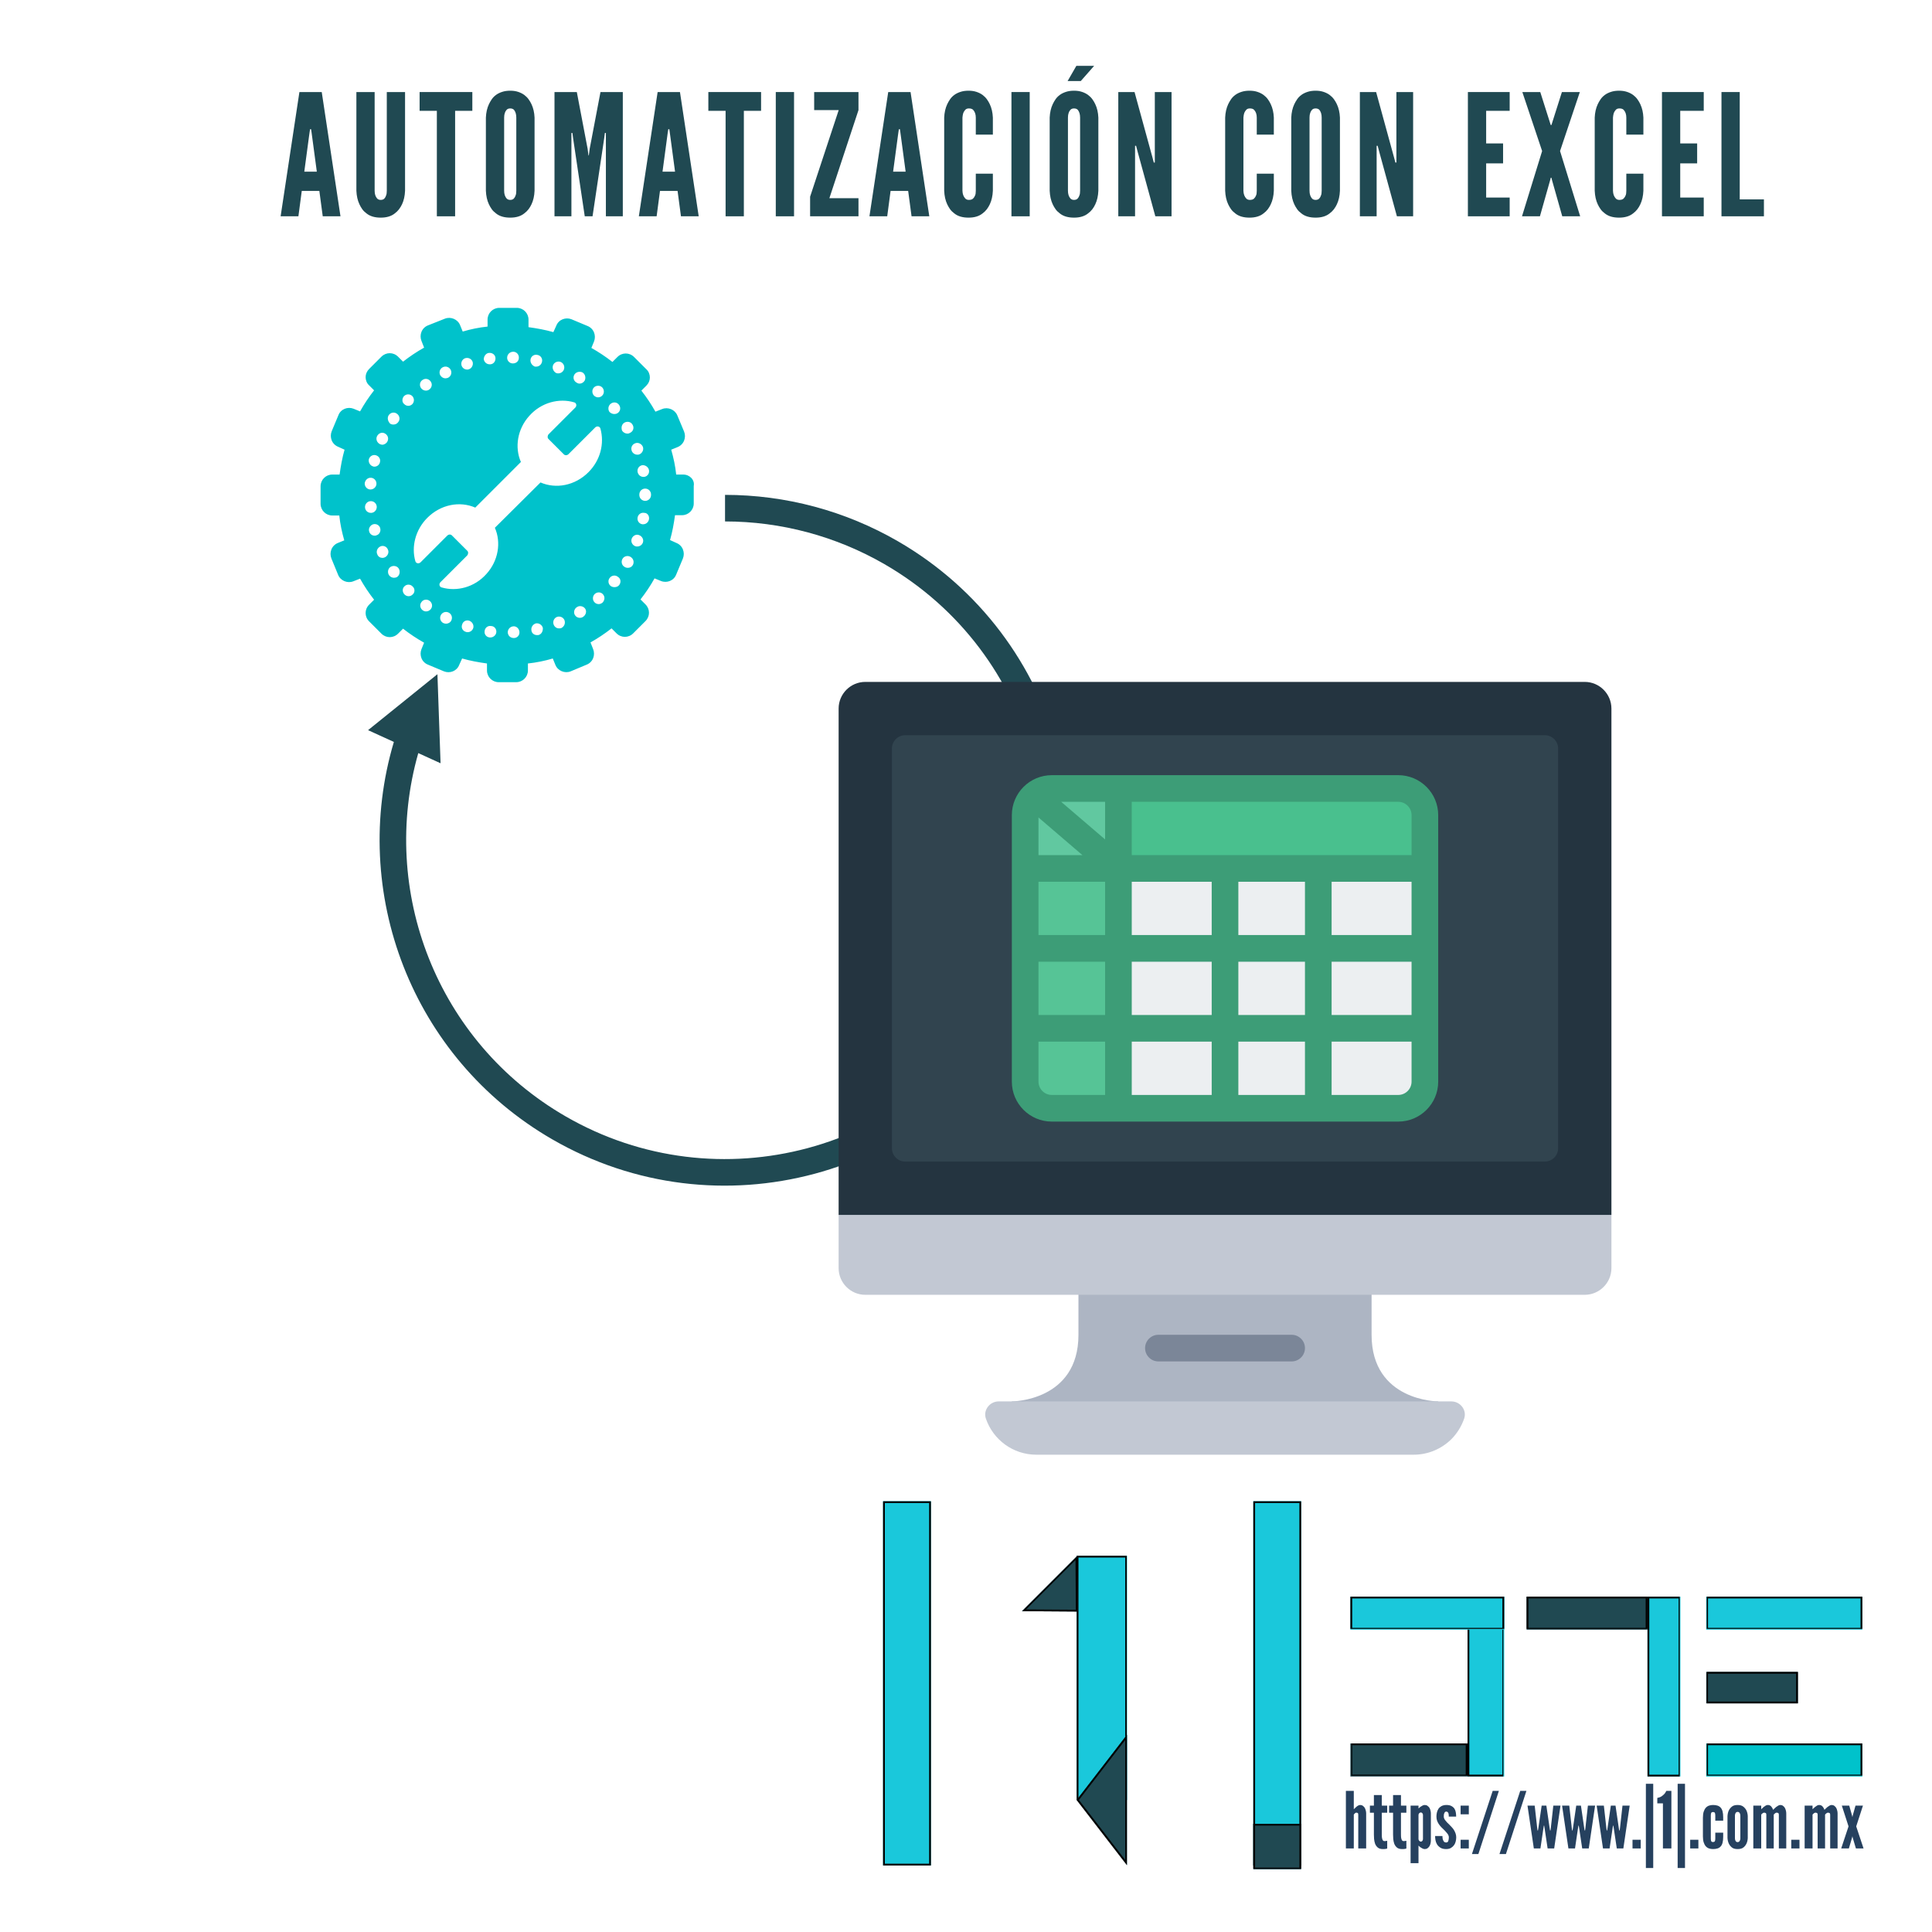 <svg version="1.0" preserveAspectRatio="xMidYMid meet" height="1080" viewBox="0 0 810 810" zoomAndPan="magnify" width="1080" xmlns:xlink="http://www.w3.org/1999/xlink" xmlns="http://www.w3.org/2000/svg"><defs><g></g><clipPath id="1f0840f2be"><path clip-rule="nonzero" d="M 370.23 629.391 L 390.301 629.391 L 390.301 782.148 L 370.23 782.148 Z M 370.23 629.391"></path></clipPath><clipPath id="56a8812a6c"><path clip-rule="nonzero" d="M 370.23 629.418 L 390.293 629.418 L 390.293 782.113 L 370.23 782.113 Z M 370.23 629.418"></path></clipPath><clipPath id="e0ae32c4f4"><path clip-rule="nonzero" d="M 525.457 629.391 L 545.527 629.391 L 545.527 782.148 L 525.457 782.148 Z M 525.457 629.391"></path></clipPath><clipPath id="46f1a1a7c7"><path clip-rule="nonzero" d="M 525.457 629.418 L 545.52 629.418 L 545.52 782.113 L 525.457 782.113 Z M 525.457 629.418"></path></clipPath><clipPath id="46e6567a8f"><path clip-rule="nonzero" d="M 690.727 669.402 L 704.52 669.402 L 704.52 744.801 L 690.727 744.801 Z M 690.727 669.402"></path></clipPath><clipPath id="8d01289741"><path clip-rule="nonzero" d="M 690.727 669.406 L 704.227 669.406 L 704.227 744.797 L 690.727 744.797 Z M 690.727 669.406"></path></clipPath><clipPath id="34b54905d5"><path clip-rule="nonzero" d="M 451.402 652.23 L 472.531 652.23 L 472.531 754.656 L 451.402 754.656 Z M 451.402 652.23"></path></clipPath><clipPath id="e286b02b10"><path clip-rule="nonzero" d="M 451.402 652.258 L 472.402 652.258 L 472.402 754.629 L 451.402 754.629 Z M 451.402 652.258"></path></clipPath><clipPath id="74ab457fe0"><path clip-rule="nonzero" d="M 615.277 669.402 L 630.652 669.402 L 630.652 744.801 L 615.277 744.801 Z M 615.277 669.402"></path></clipPath><clipPath id="82a128c07d"><path clip-rule="nonzero" d="M 615.277 669.426 L 630.277 669.426 L 630.277 744.777 L 615.277 744.777 Z M 615.277 669.426"></path></clipPath><clipPath id="4921161de6"><path clip-rule="nonzero" d="M 566.148 730.953 L 615.27 730.953 L 615.27 744.801 L 566.148 744.801 Z M 566.148 730.953"></path></clipPath><clipPath id="6788c5ad8e"><path clip-rule="nonzero" d="M 566.52 730.953 L 615.262 730.953 L 615.262 744.453 L 566.52 744.453 Z M 566.52 730.953"></path></clipPath><clipPath id="e40db61751"><path clip-rule="nonzero" d="M 566.148 669.402 L 630.645 669.402 L 630.645 683.258 L 566.148 683.258 Z M 566.148 669.402"></path></clipPath><clipPath id="a7c59b74ca"><path clip-rule="nonzero" d="M 566.164 669.402 L 630.641 669.402 L 630.641 682.902 L 566.164 682.902 Z M 566.164 669.402"></path></clipPath><clipPath id="8b14b023dd"><path clip-rule="nonzero" d="M 640.02 669.402 L 690.723 669.402 L 690.723 683.258 L 640.02 683.258 Z M 640.02 669.402"></path></clipPath><clipPath id="1b28a0ab1d"><path clip-rule="nonzero" d="M 640.031 669.402 L 690.715 669.402 L 690.715 682.902 L 640.031 682.902 Z M 640.031 669.402"></path></clipPath><clipPath id="730694475a"><path clip-rule="nonzero" d="M 715.324 669.402 L 780.793 669.402 L 780.793 683.258 L 715.324 683.258 Z M 715.324 669.402"></path></clipPath><clipPath id="96492fc605"><path clip-rule="nonzero" d="M 715.543 669.402 L 780.789 669.402 L 780.789 682.902 L 715.543 682.902 Z M 715.543 669.402"></path></clipPath><clipPath id="ef9fd9daff"><path clip-rule="nonzero" d="M 715.324 730.953 L 780.793 730.953 L 780.793 744.801 L 715.324 744.801 Z M 715.324 730.953"></path></clipPath><clipPath id="f22b80f9f9"><path clip-rule="nonzero" d="M 715.543 730.953 L 780.781 730.953 L 780.781 744.453 L 715.543 744.453 Z M 715.543 730.953"></path></clipPath><clipPath id="0266c4dc3d"><path clip-rule="nonzero" d="M 715.328 700.953 L 753.781 700.953 L 753.781 714.141 L 715.328 714.141 Z M 715.328 700.953"></path></clipPath><clipPath id="f13abcfbcb"><path clip-rule="nonzero" d="M 715.531 700.953 L 753.773 700.953 L 753.773 714.137 L 715.531 714.137 Z M 715.531 700.953"></path></clipPath><clipPath id="c912b9db42"><path clip-rule="nonzero" d="M 451.406 727.234 L 472.535 727.234 L 472.535 782.035 L 451.406 782.035 Z M 451.406 727.234"></path></clipPath><clipPath id="63ac1e3c7f"><path clip-rule="nonzero" d="M 451.406 754.648 L 472.535 727.262 L 472.535 782.035 Z M 451.406 754.648"></path></clipPath><clipPath id="a209577d9e"><path clip-rule="nonzero" d="M 451.406 727.285 L 472.406 727.285 L 472.406 782.023 L 451.406 782.023 Z M 451.406 727.285"></path></clipPath><clipPath id="c70e5e7264"><path clip-rule="nonzero" d="M 451.406 754.648 L 472.523 727.277 L 472.523 782.023 Z M 451.406 754.648"></path></clipPath><clipPath id="17d96f8cb1"><path clip-rule="nonzero" d="M 428 652 L 452 652 L 452 676 L 428 676 Z M 428 652"></path></clipPath><clipPath id="24f651a799"><path clip-rule="nonzero" d="M 463.438 664.016 L 440.133 687.316 L 428.344 675.527 L 451.645 652.227 Z M 463.438 664.016"></path></clipPath><clipPath id="dad4afc775"><path clip-rule="nonzero" d="M 451.801 675.648 L 428.379 675.492 L 451.645 652.227 Z M 451.801 675.648"></path></clipPath><clipPath id="cf1be3b6fb"><path clip-rule="nonzero" d="M 428 652 L 452 652 L 452 676 L 428 676 Z M 428 652"></path></clipPath><clipPath id="9fd73894dd"><path clip-rule="nonzero" d="M 463.438 664.016 L 440.102 687.352 L 428.434 675.684 L 451.77 652.348 Z M 463.438 664.016"></path></clipPath><clipPath id="ca603a97a7"><path clip-rule="nonzero" d="M 463.434 664.02 L 439.977 687.477 L 428.133 675.633 L 451.59 652.176 Z M 463.434 664.02"></path></clipPath><clipPath id="b53d9c8dd6"><path clip-rule="nonzero" d="M 451.805 675.645 L 428.395 675.488 L 451.648 652.234 Z M 451.805 675.645"></path></clipPath><clipPath id="2311049721"><path clip-rule="nonzero" d="M 525.449 764.641 L 545.52 764.641 L 545.52 783.75 L 525.449 783.75 Z M 525.449 764.641"></path></clipPath><clipPath id="817a665cc0"><path clip-rule="nonzero" d="M 525.457 764.641 L 545.52 764.641 L 545.52 783.391 L 525.457 783.391 Z M 525.457 764.641"></path></clipPath><clipPath id="998a6006cb"><path clip-rule="nonzero" d="M 134.402 129.074 L 291 129.074 L 291 285.82 L 134.402 285.82 Z M 134.402 129.074"></path></clipPath><clipPath id="dde921297f"><path clip-rule="nonzero" d="M 154 207.543 L 449 207.543 L 449 498 L 154 498 Z M 154 207.543"></path></clipPath><clipPath id="18c400080c"><path clip-rule="nonzero" d="M 351.598 503 L 675.598 503 L 675.598 543 L 351.598 543 Z M 351.598 503"></path></clipPath><clipPath id="c2b0673c23"><path clip-rule="nonzero" d="M 351.598 285.891 L 675.598 285.891 L 675.598 510 L 351.598 510 Z M 351.598 285.891"></path></clipPath><clipPath id="92616a95d3"><path clip-rule="nonzero" d="M 413 587 L 615 587 L 615 609.891 L 413 609.891 Z M 413 587"></path></clipPath></defs><rect fill-opacity="1" height="972" y="-81" fill="#ffffff" width="972" x="-81"></rect><rect fill-opacity="1" height="972" y="-81" fill="#ffffff" width="972" x="-81"></rect><g clip-path="url(#1f0840f2be)"><path fill-rule="nonzero" fill-opacity="1" d="M 370.23 629.391 L 390.301 629.391 L 390.301 782.117 L 370.23 782.117 Z M 370.23 629.391" fill="#1ac8db"></path></g><g clip-path="url(#56a8812a6c)"><path stroke-miterlimit="4" stroke-opacity="1" stroke-width="2" stroke="#000000" d="M -0.002 -0.002 L 26.748 -0.002 L 26.748 203.592 L -0.002 203.592 Z M -0.002 -0.002" stroke-linejoin="miter" fill="none" transform="matrix(0.75, 0, 0, 0.75, 370.232, 629.419)" stroke-linecap="butt"></path></g><g clip-path="url(#e0ae32c4f4)"><path fill-rule="nonzero" fill-opacity="1" d="M 525.457 629.391 L 545.527 629.391 L 545.527 782.117 L 525.457 782.117 Z M 525.457 629.391" fill="#1ac8db"></path></g><g clip-path="url(#46f1a1a7c7)"><path stroke-miterlimit="4" stroke-opacity="1" stroke-width="2" stroke="#000000" d="M -0 -0.002 L 26.75 -0.002 L 26.75 203.592 L -0 203.592 Z M -0 -0.002" stroke-linejoin="miter" fill="none" transform="matrix(0.75, 0, 0, 0.75, 525.457, 629.419)" stroke-linecap="butt"></path></g><g clip-path="url(#46e6567a8f)"><path fill-rule="nonzero" fill-opacity="1" d="M 690.727 669.402 L 704.52 669.402 L 704.52 744.789 L 690.727 744.789 Z M 690.727 669.402" fill="#1ac8db"></path></g><g clip-path="url(#8d01289741)"><path stroke-miterlimit="4" stroke-opacity="1" stroke-width="2" stroke="#000000" d="M 0.001 -0.002 L 18.391 -0.002 L 18.391 100.519 L 0.001 100.519 Z M 0.001 -0.002" stroke-linejoin="miter" fill="none" transform="matrix(0.75, 0, 0, 0.75, 690.726, 669.408)" stroke-linecap="butt"></path></g><g clip-path="url(#34b54905d5)"><path fill-rule="nonzero" fill-opacity="1" d="M 451.402 652.23 L 472.531 652.23 L 472.531 754.652 L 451.402 754.652 Z M 451.402 652.23" fill="#1ac8db"></path></g><g clip-path="url(#e286b02b10)"><path stroke-miterlimit="4" stroke-opacity="1" stroke-width="2" stroke="#000000" d="M 0.002 0.002 L 28.158 0.002 L 28.158 136.497 L 0.002 136.497 Z M 0.002 0.002" stroke-linejoin="miter" fill="none" transform="matrix(0.75, 0, 0, 0.75, 451.401, 652.256)" stroke-linecap="butt"></path></g><g clip-path="url(#74ab457fe0)"><path fill-rule="nonzero" fill-opacity="1" d="M 615.277 669.402 L 630.652 669.402 L 630.652 744.828 L 615.277 744.828 Z M 615.277 669.402" fill="#1ac8db"></path></g><g clip-path="url(#82a128c07d)"><path stroke-miterlimit="4" stroke-opacity="1" stroke-width="2" stroke="#000000" d="M -0.002 -0.001 L 20.482 -0.001 L 20.482 100.467 L -0.002 100.467 Z M -0.002 -0.001" stroke-linejoin="miter" fill="none" transform="matrix(0.75, 0, 0, 0.75, 615.279, 669.427)" stroke-linecap="butt"></path></g><g clip-path="url(#4921161de6)"><path fill-rule="nonzero" fill-opacity="1" d="M 615.27 730.953 L 615.27 744.801 L 566.16 744.801 L 566.16 730.953 Z M 615.27 730.953" fill="#204952"></path></g><g clip-path="url(#6788c5ad8e)"><path stroke-miterlimit="4" stroke-opacity="1" stroke-width="2" stroke="#000000" d="M -0.002 0.002 L 18.451 0.002 L 18.451 65.466 L -0.002 65.466 Z M -0.002 0.002" stroke-linejoin="miter" fill="none" transform="matrix(0, 0.75, -0.75, 0, 615.264, 730.954)" stroke-linecap="butt"></path></g><g clip-path="url(#e40db61751)"><path fill-rule="nonzero" fill-opacity="1" d="M 630.645 669.402 L 630.645 683.258 L 566.129 683.258 L 566.129 669.402 Z M 630.645 669.402" fill="#1ac8db"></path></g><g clip-path="url(#a7c59b74ca)"><path stroke-miterlimit="4" stroke-opacity="1" stroke-width="2" stroke="#000000" d="M 0.001 -0.001 L 18.47 -0.001 L 18.47 85.968 L 0.001 85.968 Z M 0.001 -0.001" stroke-linejoin="miter" fill="none" transform="matrix(0, 0.75, -0.75, 0, 630.64, 669.401)" stroke-linecap="butt"></path></g><g clip-path="url(#8b14b023dd)"><path fill-rule="nonzero" fill-opacity="1" d="M 690.723 669.402 L 690.723 683.258 L 640.008 683.258 L 640.008 669.402 Z M 690.723 669.402" fill="#204952"></path></g><g clip-path="url(#1b28a0ab1d)"><path stroke-miterlimit="4" stroke-opacity="1" stroke-width="2" stroke="#000000" d="M 0 0.002 L 18.469 0.002 L 18.469 67.58 L 0 67.58 Z M 0 0.002" stroke-linejoin="miter" fill="none" transform="matrix(0, 0.75, -0.75, 0, 690.716, 669.402)" stroke-linecap="butt"></path></g><g clip-path="url(#730694475a)"><path fill-rule="nonzero" fill-opacity="1" d="M 780.793 669.402 L 780.793 683.258 L 715.305 683.258 L 715.305 669.402 Z M 780.793 669.402" fill="#1ac8db"></path></g><g clip-path="url(#96492fc605)"><path stroke-miterlimit="4" stroke-opacity="1" stroke-width="2" stroke="#000000" d="M 0.002 -0 L 18.471 -0 L 18.471 87.265 L 0.002 87.265 Z M 0.002 -0" stroke-linejoin="miter" fill="none" transform="matrix(0, 0.75, -0.75, 0, 780.789, 669.401)" stroke-linecap="butt"></path></g><g clip-path="url(#ef9fd9daff)"><path fill-rule="nonzero" fill-opacity="1" d="M 780.793 730.953 L 780.793 744.801 L 715.348 744.801 L 715.348 730.953 Z M 780.793 730.953" fill="#00c2cb"></path></g><g clip-path="url(#f22b80f9f9)"><path stroke-miterlimit="4" stroke-opacity="1" stroke-width="2" stroke="#000000" d="M -0.002 0.001 L 18.451 0.001 L 18.451 87.251 L -0.002 87.251 Z M -0.002 0.001" stroke-linejoin="miter" fill="none" transform="matrix(0, 0.75, -0.75, 0, 780.782, 730.955)" stroke-linecap="butt"></path></g><g clip-path="url(#0266c4dc3d)"><path fill-rule="nonzero" fill-opacity="1" d="M 753.781 700.953 L 753.781 714.141 L 715.348 714.141 L 715.348 700.953 Z M 753.781 700.953" fill="#204952"></path></g><g clip-path="url(#f13abcfbcb)"><path stroke-miterlimit="4" stroke-opacity="1" stroke-width="2" stroke="#000000" d="M -0.001 0.001 L 17.578 0.001 L 17.578 51.251 L -0.001 51.251 Z M -0.001 0.001" stroke-linejoin="miter" fill="none" transform="matrix(0, 0.75, -0.75, 0, 753.774, 700.954)" stroke-linecap="butt"></path></g><g clip-path="url(#c912b9db42)"><g clip-path="url(#63ac1e3c7f)"><path fill-rule="nonzero" fill-opacity="1" d="M 451.406 782.035 L 451.406 727.234 L 472.535 727.234 L 472.535 782.035 Z M 451.406 782.035" fill="#204952"></path></g></g><g clip-path="url(#a209577d9e)"><g clip-path="url(#c70e5e7264)"><path stroke-miterlimit="4" stroke-opacity="1" stroke-width="2" stroke="#000000" d="M 36.499 0 L 72.994 28.157 L -0.001 28.157 Z M 36.499 0" stroke-linejoin="miter" fill="none" transform="matrix(0, -0.75, 0.75, 0, 451.406, 782.023)" stroke-linecap="butt"></path></g></g><g clip-path="url(#17d96f8cb1)"><g clip-path="url(#24f651a799)"><g clip-path="url(#dad4afc775)"><path fill-rule="nonzero" fill-opacity="1" d="M 463.438 664.016 L 440.18 687.273 L 428.391 675.484 L 451.645 652.227 Z M 463.438 664.016" fill="#204952"></path></g></g></g><g clip-path="url(#cf1be3b6fb)"><g clip-path="url(#9fd73894dd)"><g clip-path="url(#ca603a97a7)"><g clip-path="url(#b53d9c8dd6)"><path stroke-miterlimit="4" stroke-opacity="1" stroke-width="2" stroke="#000000" d="M 21.924 0.002 L 43.848 22.221 L -0 22.221 Z M 21.924 0.002" stroke-linejoin="miter" fill="none" transform="matrix(-0.53, 0.53, -0.53, -0.53, 463.433, 664.019)" stroke-linecap="butt"></path></g></g></g></g><g clip-path="url(#2311049721)"><path fill-rule="nonzero" fill-opacity="1" d="M 545.52 764.641 L 545.52 783.75 L 525.438 783.75 L 525.438 764.641 Z M 545.52 764.641" fill="#204952"></path></g><g clip-path="url(#817a665cc0)"><path stroke-miterlimit="4" stroke-opacity="1" stroke-width="2" stroke="#000000" d="M -0 -0 L 25.468 -0 L 25.468 26.75 L -0 26.75 Z M -0 -0" stroke-linejoin="miter" fill="none" transform="matrix(0, 0.75, -0.75, 0, 545.519, 764.641)" stroke-linecap="butt"></path></g><g clip-path="url(#998a6006cb)"><path fill-rule="nonzero" fill-opacity="1" d="M 286.438 198.957 L 283.496 198.957 C 283.125 195.402 282.391 191.969 281.41 188.535 L 284.109 187.434 C 285.332 186.941 286.312 185.961 286.805 184.734 C 287.297 183.512 287.297 182.16 286.805 180.934 L 283.984 174.191 C 283.004 171.738 280.062 170.512 277.609 171.496 L 274.789 172.598 C 273.074 169.531 271.109 166.59 268.902 163.77 L 270.988 161.688 C 271.969 160.703 272.461 159.48 272.461 158.254 C 272.461 157.027 271.969 155.68 270.988 154.82 L 265.84 149.672 C 263.879 147.707 260.812 147.707 258.852 149.672 L 256.766 151.754 C 253.945 149.547 251.004 147.586 247.938 145.871 L 249.043 143.172 C 249.531 141.945 249.531 140.598 249.043 139.371 C 248.551 138.145 247.57 137.164 246.344 136.676 L 239.602 133.855 C 237.148 132.875 234.207 133.977 233.227 136.551 L 232 139.25 C 228.566 138.27 225.133 137.656 221.578 137.164 L 221.578 133.977 C 221.578 131.277 219.371 129.074 216.672 129.074 L 209.316 129.074 C 206.621 129.074 204.414 131.277 204.414 133.977 L 204.414 136.918 C 200.855 137.285 197.301 138.023 193.992 139.004 L 192.887 136.305 C 191.906 133.855 188.965 132.629 186.512 133.609 L 179.402 136.43 C 178.176 136.918 177.195 137.898 176.703 139.125 C 176.215 140.352 176.215 141.699 176.703 142.926 L 177.809 145.746 C 174.742 147.465 171.801 149.426 168.98 151.633 L 166.895 149.547 C 164.934 147.586 161.867 147.586 159.906 149.547 L 154.758 154.695 C 153.777 155.68 153.285 156.902 153.285 158.129 C 153.285 159.355 153.777 160.703 154.758 161.562 L 156.84 163.648 C 154.633 166.469 152.672 169.41 150.957 172.477 L 148.258 171.371 C 145.805 170.391 142.863 171.496 141.883 174.07 L 139.062 180.812 C 138.574 182.039 138.574 183.387 139.062 184.613 C 139.555 185.84 140.535 186.82 141.762 187.312 L 144.457 188.535 C 143.477 191.969 142.863 195.402 142.375 198.957 L 139.309 198.957 C 136.609 198.957 134.402 201.164 134.402 203.863 L 134.402 211.219 C 134.402 213.918 136.609 216.125 139.309 216.125 L 142.25 216.125 C 142.617 219.68 143.355 223.113 144.336 226.547 L 141.637 227.648 C 140.41 228.141 139.43 229.121 138.941 230.348 C 138.449 231.57 138.449 232.922 138.941 234.148 L 141.762 241.012 C 142.742 243.465 145.684 244.691 148.137 243.711 L 150.957 242.605 C 152.672 245.672 154.633 248.613 156.84 251.434 L 154.758 253.52 C 152.793 255.48 152.793 258.547 154.758 260.508 L 159.906 265.656 C 161.867 267.617 164.934 267.617 166.895 265.656 L 168.98 263.574 C 171.801 265.781 174.742 267.742 177.809 269.457 L 176.703 272.156 C 176.215 273.383 176.215 274.73 176.703 275.957 C 177.195 277.184 178.176 278.164 179.402 278.652 L 186.145 281.473 C 188.598 282.453 191.539 281.352 192.52 278.777 L 193.746 276.078 C 197.18 277.059 200.613 277.672 204.168 278.164 L 204.168 281.105 C 204.168 283.805 206.375 286.008 209.07 286.008 L 216.43 286.008 C 219.125 286.008 221.332 283.805 221.332 281.105 L 221.332 278.164 C 224.887 277.797 228.445 277.059 231.754 276.078 L 232.859 278.777 C 233.84 281.227 236.781 282.453 239.234 281.473 L 245.977 278.652 C 247.203 278.164 248.184 277.184 248.676 275.957 C 249.164 274.73 249.164 273.383 248.676 272.156 L 247.57 269.336 C 250.637 267.617 253.578 265.656 256.398 263.449 L 258.484 265.535 C 260.445 267.496 263.508 267.496 265.473 265.535 L 270.621 260.387 C 272.582 258.422 272.582 255.359 270.621 253.395 L 268.535 251.312 C 270.742 248.492 272.703 245.551 274.422 242.484 L 277.117 243.586 C 279.57 244.57 282.512 243.465 283.496 240.891 L 286.312 234.148 C 286.805 232.922 286.805 231.57 286.312 230.348 C 285.824 229.121 284.844 228.141 283.617 227.648 L 280.918 226.422 C 281.902 222.988 282.512 219.555 283.004 216 L 285.945 216 C 288.645 216 290.852 213.793 290.852 211.098 L 290.852 203.738 C 291.34 201.164 289.133 198.957 286.438 198.957 Z M 272.094 197.121 C 272.336 198.469 271.48 199.695 270.129 199.938 C 270.008 199.938 269.887 199.938 269.762 199.938 C 268.535 199.938 267.555 199.082 267.309 197.855 C 267.066 196.508 267.922 195.281 269.273 195.035 C 270.496 194.914 271.848 195.77 272.094 197.121 Z M 266.328 185.84 C 267.555 185.348 269.027 186.086 269.516 187.312 C 270.008 188.535 269.273 190.008 268.047 190.5 C 267.801 190.621 267.555 190.621 267.188 190.621 C 266.207 190.621 265.227 190.008 264.859 189.027 C 264.367 187.68 264.98 186.328 266.328 185.84 Z M 248.918 162.543 C 249.777 161.562 251.371 161.441 252.352 162.301 C 253.332 163.156 253.457 164.75 252.598 165.73 C 252.105 166.344 251.371 166.59 250.758 166.59 C 250.145 166.59 249.656 166.344 249.164 165.977 C 248.184 165.117 248.062 163.523 248.918 162.543 Z M 240.828 157.027 C 241.562 155.922 243.035 155.555 244.262 156.168 C 245.363 156.902 245.73 158.375 245.117 159.602 C 244.629 160.336 243.891 160.828 243.035 160.828 C 242.543 160.828 242.176 160.703 241.809 160.461 C 240.461 159.723 240.09 158.254 240.828 157.027 Z M 231.875 153.102 C 232.367 151.879 233.84 151.266 235.066 151.754 C 236.289 152.246 236.902 153.715 236.414 154.941 C 236.047 155.922 235.066 156.535 234.082 156.535 C 233.84 156.535 233.469 156.535 233.227 156.414 C 232 155.801 231.387 154.328 231.875 153.102 Z M 222.438 150.652 C 222.68 149.301 224.031 148.445 225.379 148.812 C 226.727 149.059 227.586 150.406 227.219 151.754 C 226.973 152.859 225.992 153.715 224.766 153.715 C 224.645 153.715 224.398 153.715 224.273 153.715 C 223.051 153.227 222.191 152 222.438 150.652 Z M 215.203 147.465 C 216.551 147.465 217.652 148.691 217.531 150.039 C 217.531 151.387 216.43 152.367 215.078 152.367 C 215.078 152.367 214.957 152.367 214.957 152.367 C 213.609 152.367 212.504 151.141 212.629 149.793 C 212.75 148.445 213.852 147.465 215.203 147.465 Z M 205.027 147.953 C 206.375 147.832 207.602 148.691 207.723 150.039 C 207.844 151.387 206.988 152.613 205.641 152.734 C 205.516 152.734 205.395 152.734 205.27 152.734 C 204.043 152.734 203.062 151.879 202.82 150.652 C 202.82 149.426 203.676 148.078 205.027 147.953 Z M 195.094 150.16 C 196.441 149.793 197.793 150.527 198.16 151.754 C 198.527 152.98 197.793 154.453 196.566 154.82 C 196.32 154.941 196.074 154.941 195.832 154.941 C 194.848 154.941 193.867 154.328 193.5 153.227 C 193.133 151.879 193.867 150.527 195.094 150.16 Z M 185.652 153.961 C 186.879 153.348 188.352 153.84 188.965 155.066 C 189.578 156.293 189.086 157.762 187.859 158.375 C 187.492 158.5 187.125 158.621 186.758 158.621 C 185.898 158.621 185.039 158.129 184.551 157.273 C 183.938 156.047 184.426 154.574 185.652 153.961 Z M 177.07 159.355 C 178.176 158.5 179.645 158.742 180.504 159.848 C 181.363 160.949 181.117 162.422 180.016 163.281 C 179.523 163.648 179.031 163.77 178.543 163.77 C 177.809 163.77 177.07 163.402 176.582 162.789 C 175.723 161.688 175.969 160.094 177.07 159.355 Z M 162.973 174.07 C 163.707 172.965 165.301 172.598 166.406 173.457 C 167.508 174.191 167.875 175.785 167.016 176.891 C 166.527 177.625 165.793 177.992 164.934 177.992 C 164.441 177.992 163.953 177.871 163.586 177.625 C 162.602 176.645 162.234 175.172 162.973 174.07 Z M 158.066 182.898 C 158.68 181.672 160.027 181.059 161.254 181.672 C 162.48 182.285 163.094 183.633 162.48 184.98 C 162.113 185.84 161.133 186.453 160.273 186.453 C 159.906 186.453 159.66 186.328 159.293 186.207 C 158.066 185.594 157.453 184.121 158.066 182.898 Z M 154.633 192.582 C 155 191.234 156.352 190.5 157.578 190.867 C 158.926 191.234 159.66 192.582 159.293 193.809 C 159.047 194.914 158.066 195.648 156.965 195.648 C 156.719 195.648 156.598 195.648 156.352 195.527 C 155.125 195.156 154.391 193.809 154.633 192.582 Z M 155.613 200.309 C 156.965 200.43 157.945 201.656 157.82 203.004 C 157.699 204.23 156.598 205.211 155.371 205.211 C 155.246 205.211 155.246 205.211 155.125 205.211 C 153.777 205.09 152.793 203.863 152.918 202.516 C 153.164 201.164 154.266 200.184 155.613 200.309 Z M 153.039 212.812 C 152.918 211.465 153.898 210.238 155.246 210.117 C 156.598 209.992 157.82 210.973 157.945 212.324 C 158.066 213.672 157.086 214.898 155.738 215.02 C 155.613 215.02 155.613 215.02 155.492 215.02 C 154.145 215.02 153.164 214.039 153.039 212.812 Z M 157.086 224.582 C 155.984 224.582 155 223.848 154.758 222.746 C 154.391 221.52 155.246 220.168 156.473 219.801 C 157.82 219.434 159.172 220.293 159.414 221.52 C 159.785 222.867 158.926 224.215 157.699 224.461 C 157.578 224.582 157.332 224.582 157.086 224.582 Z M 161.379 233.656 C 161.008 233.777 160.766 233.902 160.398 233.902 C 159.414 233.902 158.559 233.41 158.191 232.43 C 157.578 231.203 158.191 229.734 159.414 229.121 C 160.641 228.508 162.113 229.121 162.602 230.348 C 163.215 231.57 162.602 233.043 161.379 233.656 Z M 166.527 241.871 C 166.16 242.117 165.668 242.238 165.18 242.238 C 164.441 242.238 163.586 241.871 163.094 241.137 C 162.359 240.031 162.602 238.438 163.707 237.703 C 164.809 236.969 166.406 237.211 167.141 238.316 C 167.875 239.418 167.629 241.137 166.527 241.871 Z M 169.348 166.102 C 170.328 165.117 171.801 165.117 172.781 165.977 C 173.762 166.957 173.762 168.43 172.902 169.41 C 172.41 169.902 171.801 170.145 171.188 170.145 C 170.574 170.145 169.961 169.902 169.469 169.41 C 168.488 168.676 168.488 167.082 169.348 166.102 Z M 173.023 249.227 C 172.535 249.719 171.922 249.965 171.309 249.965 C 170.695 249.965 170.082 249.719 169.594 249.227 C 168.609 248.246 168.609 246.652 169.594 245.793 C 170.574 244.812 172.168 244.938 173.023 245.918 C 174.008 246.777 174.008 248.371 173.023 249.227 Z M 180.625 255.359 C 180.137 255.973 179.402 256.34 178.664 256.34 C 178.176 256.34 177.684 256.215 177.195 255.848 C 176.09 254.988 175.844 253.52 176.703 252.414 C 177.438 251.312 179.031 251.066 180.137 251.926 C 181.238 252.781 181.484 254.254 180.625 255.359 Z M 189.211 260.141 C 188.84 260.996 187.859 261.488 187.004 261.488 C 186.633 261.488 186.266 261.367 185.898 261.242 C 184.672 260.629 184.184 259.16 184.797 257.934 C 185.41 256.707 186.879 256.215 188.105 256.828 C 189.332 257.441 189.824 258.914 189.211 260.141 Z M 198.406 263.328 C 198.035 264.43 197.055 265.043 196.074 265.043 C 195.832 265.043 195.586 265.043 195.34 264.922 C 193.992 264.555 193.254 263.203 193.746 261.855 C 194.113 260.508 195.461 259.773 196.812 260.262 C 198.035 260.754 198.773 262.102 198.406 263.328 Z M 208.09 265.043 C 207.969 266.27 206.863 267.25 205.641 267.25 C 205.516 267.25 205.395 267.25 205.27 267.25 C 203.922 267.129 202.941 265.902 203.188 264.555 C 203.309 263.203 204.535 262.223 205.883 262.469 C 207.234 262.469 208.215 263.695 208.09 265.043 Z M 215.449 267.496 C 215.449 267.496 215.449 267.617 215.449 267.496 C 213.977 267.496 212.996 266.516 212.871 265.168 C 212.871 263.816 213.852 262.715 215.203 262.59 C 216.551 262.469 217.652 263.574 217.777 264.922 C 217.898 266.395 216.797 267.496 215.449 267.496 Z M 225.625 266.27 C 225.5 266.27 225.258 266.27 225.133 266.27 C 224.031 266.27 222.926 265.535 222.805 264.309 C 222.559 262.961 223.418 261.734 224.645 261.367 C 225.992 261.121 227.219 261.98 227.586 263.203 C 227.707 264.676 226.973 266.023 225.625 266.27 Z M 235.309 263.328 C 234.941 263.449 234.695 263.449 234.328 263.449 C 233.348 263.449 232.488 262.836 232.121 261.855 C 231.633 260.629 232.246 259.16 233.469 258.668 C 234.695 258.18 236.168 258.789 236.66 260.016 C 237.148 261.367 236.535 262.715 235.309 263.328 Z M 244.383 258.668 C 244.016 258.914 243.523 259.035 243.156 259.035 C 242.297 259.035 241.562 258.668 241.07 257.934 C 240.336 256.828 240.703 255.234 241.93 254.5 C 243.035 253.766 244.629 254.133 245.363 255.234 C 246.098 256.34 245.609 257.934 244.383 258.668 Z M 246.711 197.977 C 241.07 203.617 233.102 205.09 226.605 202.27 L 207.477 221.273 C 210.176 227.402 208.949 235.129 203.922 240.645 C 198.895 246.285 191.418 248.125 185.164 246.285 C 184.184 246.039 183.938 244.812 184.672 244.078 L 195.832 232.922 C 196.32 232.43 196.441 231.449 195.953 230.961 L 189.453 224.461 C 188.965 223.969 188.105 223.969 187.492 224.582 L 176.336 235.742 C 175.602 236.477 174.375 236.23 174.129 235.25 C 172.41 229.242 174.129 222.133 179.156 217.105 C 184.797 211.465 192.766 209.992 199.262 212.812 L 218.391 193.688 C 215.691 187.555 216.918 179.832 221.945 174.312 C 226.973 168.676 234.453 166.836 240.703 168.676 C 241.684 168.918 241.93 170.145 241.195 170.883 L 230.039 182.039 C 229.547 182.527 229.426 183.512 229.914 184 L 236.414 190.5 C 236.902 190.988 237.762 190.988 238.375 190.375 L 249.531 179.219 C 250.27 178.484 251.492 178.727 251.738 179.711 C 253.457 185.961 251.738 192.949 246.711 197.977 Z M 252.598 252.66 C 252.105 253.027 251.617 253.273 251.004 253.273 C 250.391 253.273 249.656 253.027 249.164 252.414 C 248.305 251.434 248.43 249.84 249.41 248.98 C 250.391 248.125 251.984 248.125 252.844 249.227 C 253.699 250.207 253.578 251.68 252.598 252.66 Z M 256.031 169.289 C 257.133 168.43 258.605 168.551 259.465 169.656 C 260.32 170.758 260.199 172.23 259.094 173.09 C 258.605 173.457 258.113 173.578 257.5 173.578 C 256.766 173.578 256.031 173.211 255.539 172.719 C 254.805 171.738 254.926 170.145 256.031 169.289 Z M 259.586 245.305 C 259.094 245.918 258.359 246.164 257.625 246.164 C 257.133 246.164 256.52 246.039 256.031 245.672 C 254.926 244.812 254.805 243.219 255.664 242.238 C 256.52 241.137 258.113 241.012 259.094 241.871 C 260.32 242.605 260.445 244.199 259.586 245.305 Z M 261.914 177.133 C 263.141 176.52 264.613 176.891 265.227 178.117 C 265.961 179.34 265.473 180.812 264.246 181.426 C 263.879 181.672 263.508 181.793 263.02 181.793 C 262.16 181.793 261.301 181.305 260.812 180.566 C 260.32 179.219 260.688 177.746 261.914 177.133 Z M 265.348 236.844 C 264.859 237.703 264.121 238.07 263.141 238.07 C 262.773 238.07 262.285 237.949 261.914 237.703 C 260.688 237.09 260.32 235.496 260.934 234.391 C 261.547 233.164 263.141 232.797 264.246 233.41 C 265.594 234.148 265.961 235.617 265.348 236.844 Z M 269.516 227.527 C 269.148 228.508 268.168 229.121 267.188 229.121 C 266.941 229.121 266.574 229.121 266.328 228.996 C 265.102 228.508 264.367 227.16 264.859 225.809 C 265.348 224.582 266.695 223.848 267.922 224.34 C 269.273 224.828 270.008 226.301 269.516 227.527 Z M 272.094 217.719 C 271.848 218.945 270.867 219.801 269.641 219.801 C 269.516 219.801 269.395 219.801 269.273 219.801 C 267.922 219.555 267.066 218.332 267.309 216.98 C 267.555 215.633 268.781 214.773 270.129 215.02 C 271.48 215.02 272.336 216.367 272.094 217.719 Z M 272.949 207.418 C 272.949 207.418 272.949 207.543 272.949 207.543 C 272.949 208.891 271.848 209.992 270.496 209.992 C 269.148 209.992 268.047 208.891 268.047 207.543 C 268.047 207.543 268.047 207.418 268.047 207.418 C 268.047 207.418 268.047 207.297 268.047 207.297 C 268.047 205.945 269.148 204.844 270.496 204.844 C 271.848 204.844 272.949 205.945 272.949 207.297 C 272.949 207.297 272.949 207.418 272.949 207.418 Z M 272.949 207.418" fill="#00c2cb"></path></g><g clip-path="url(#dde921297f)"><path fill-rule="evenodd" fill-opacity="1" d="M 175.367 315.738 L 184.707 320.004 L 183.395 282.664 L 154.312 306.121 L 165.129 311.062 C 146.441 373.836 172.371 443.512 231.57 477.691 C 300.785 517.648 389.422 493.902 429.383 424.688 C 469.34 355.477 445.59 266.84 376.379 226.879 C 354.363 214.168 329.395 207.477 303.973 207.477 L 303.973 218.617 C 327.438 218.617 350.488 224.793 370.809 236.523 C 434.699 273.41 456.621 355.23 419.734 419.117 C 382.848 483.008 301.031 504.93 237.141 468.043 C 182.965 436.766 158.965 373.285 175.367 315.738 Z M 175.367 315.738" fill="#204952"></path></g><path fill-rule="nonzero" fill-opacity="1" d="M 602.977 587.547 C 602.977 587.547 575.043 587.547 575.043 559.613 L 575.043 537.27 L 452.148 537.27 L 452.148 559.613 C 452.148 587.547 424.219 587.547 424.219 587.547 L 424.219 593.133 L 602.977 593.133 L 602.977 587.547" fill="#adb5c3"></path><g clip-path="url(#18c400080c)"><path fill-rule="nonzero" fill-opacity="1" d="M 675.598 509.34 L 675.598 531.684 C 675.598 537.816 670.555 542.855 664.422 542.855 L 362.77 542.855 C 356.613 542.855 351.598 537.816 351.598 531.684 L 351.598 509.34 L 357.184 503.754 L 670.012 503.754 L 675.598 509.34" fill="#c2c8d3"></path></g><g clip-path="url(#c2b0673c23)"><path fill-rule="nonzero" fill-opacity="1" d="M 675.598 297.062 L 675.598 509.34 L 351.598 509.34 L 351.598 297.062 C 351.598 290.93 356.613 285.891 362.77 285.891 L 664.422 285.891 C 670.555 285.891 675.598 290.93 675.598 297.062" fill="#243440"></path></g><path fill-rule="nonzero" fill-opacity="1" d="M 373.941 481.406 L 373.941 313.82 C 373.941 310.746 376.449 308.234 379.527 308.234 L 647.664 308.234 C 650.742 308.234 653.25 310.746 653.25 313.82 L 653.25 481.406 C 653.25 484.484 650.742 486.992 647.664 486.992 L 379.527 486.992 C 376.449 486.992 373.941 484.484 373.941 481.406" fill="#31444f"></path><g clip-path="url(#92616a95d3)"><path fill-rule="nonzero" fill-opacity="1" d="M 608.496 587.547 C 612.227 587.547 615.062 591.188 613.863 594.723 C 612.75 597.996 610.898 600.941 608.52 603.367 C 604.438 607.379 598.852 609.891 592.699 609.891 L 434.496 609.891 C 424.652 609.891 416.316 603.539 413.328 594.723 C 412.129 591.188 414.965 587.547 418.695 587.547 L 608.496 587.547" fill="#c2c8d3"></path></g><path fill-rule="nonzero" fill-opacity="1" d="M 597.391 364.098 L 597.391 453.477 C 597.391 459.609 592.348 464.648 586.219 464.648 L 468.906 464.648 L 468.906 364.098 L 597.391 364.098" fill="#eceff1"></path><path fill-rule="nonzero" fill-opacity="1" d="M 468.906 364.098 L 468.906 464.648 L 440.977 464.648 C 434.82 464.648 429.805 459.609 429.805 453.477 L 429.805 364.098 L 468.906 364.098" fill="#56c496"></path><path fill-rule="nonzero" fill-opacity="1" d="M 468.906 330.578 L 468.906 364.098 L 429.805 364.098 L 429.805 341.754 C 429.805 335.621 434.82 330.578 440.977 330.578 L 468.906 330.578" fill="#61c8a0"></path><path fill-rule="nonzero" fill-opacity="1" d="M 597.391 341.754 L 597.391 364.098 L 468.906 364.098 L 468.906 330.578 L 586.219 330.578 C 592.348 330.578 597.391 335.621 597.391 341.754" fill="#49c08e"></path><path fill-rule="nonzero" fill-opacity="1" d="M 541.527 570.785 L 485.664 570.785 C 482.59 570.785 480.078 568.277 480.078 565.199 C 480.078 562.125 482.59 559.613 485.664 559.613 L 541.527 559.613 C 544.605 559.613 547.113 562.125 547.113 565.199 C 547.113 568.277 544.605 570.785 541.527 570.785" fill="#7b8698"></path><path fill-rule="nonzero" fill-opacity="1" d="M 586.219 459.062 L 558.285 459.062 L 558.285 436.719 L 591.805 436.719 L 591.805 453.477 C 591.805 456.555 589.293 459.062 586.219 459.062 Z M 435.391 453.477 L 435.391 436.719 L 463.32 436.719 L 463.32 459.062 L 440.977 459.062 C 437.898 459.062 435.391 456.555 435.391 453.477 Z M 558.285 392.027 L 558.285 369.684 L 591.805 369.684 L 591.805 392.027 Z M 558.285 403.199 L 591.805 403.199 L 591.805 425.547 L 558.285 425.547 Z M 519.184 425.547 L 519.184 403.199 L 547.113 403.199 L 547.113 425.547 Z M 519.184 436.719 L 547.113 436.719 L 547.113 459.062 L 519.184 459.062 Z M 508.012 436.719 L 508.012 459.062 L 474.492 459.062 L 474.492 436.719 Z M 474.492 403.199 L 508.012 403.199 L 508.012 425.547 L 474.492 425.547 Z M 435.391 403.199 L 463.32 403.199 L 463.32 425.547 L 435.391 425.547 Z M 444.902 336.164 L 463.32 336.164 L 463.32 351.941 Z M 453.805 358.512 L 435.391 358.512 L 435.391 342.734 Z M 463.32 392.027 L 435.391 392.027 L 435.391 369.684 L 463.32 369.684 Z M 508.012 392.027 L 474.492 392.027 L 474.492 369.684 L 508.012 369.684 Z M 547.113 369.684 L 547.113 392.027 L 519.184 392.027 L 519.184 369.684 Z M 591.805 341.754 L 591.805 358.512 L 474.492 358.512 L 474.492 336.164 L 586.219 336.164 C 589.293 336.164 591.805 338.676 591.805 341.754 Z M 586.219 324.992 L 440.977 324.992 C 431.723 324.992 424.219 332.5 424.219 341.754 L 424.219 453.477 C 424.219 462.727 431.723 470.234 440.977 470.234 L 586.219 470.234 C 595.469 470.234 602.977 462.727 602.977 453.477 L 602.977 341.754 C 602.977 332.5 595.469 324.992 586.219 324.992" fill="#3d9d77"></path><g fill-opacity="1" fill="#26415f"><g transform="translate(562.958, 774.969)"><g><path d="M 4.625 0 L 4.625 -14.141 C 4.664 -14.234 4.711 -14.312 4.766 -14.375 C 4.828 -14.438 4.879 -14.5 4.922 -14.562 C 5.035 -14.676 5.148 -14.773 5.266 -14.859 C 5.391 -14.953 5.535 -15 5.703 -15 C 5.898 -15 6.082 -14.953 6.25 -14.859 C 6.414 -14.773 6.5 -14.555 6.5 -14.203 L 6.5 0 L 9.812 0 L 9.812 -14.703 C 9.812 -15.078 9.758 -15.469 9.656 -15.875 C 9.562 -16.289 9.414 -16.676 9.219 -17.031 C 9.02 -17.352 8.758 -17.629 8.438 -17.859 C 8.125 -18.098 7.75 -18.219 7.312 -18.219 C 7.031 -18.219 6.75 -18.141 6.469 -17.984 C 6.176 -17.828 5.906 -17.633 5.656 -17.406 C 5.406 -17.176 5.191 -16.973 5.016 -16.797 C 4.797 -16.578 4.664 -16.457 4.625 -16.438 L 4.625 -24.125 L 1.312 -24.125 L 1.312 0 Z M 4.625 0"></path></g></g></g><g fill-opacity="1" fill="#26415f"><g transform="translate(574.013, 774.969)"><g><path d="M 5.312 -22.375 L 2 -22.375 L 2 -17.953 L 0.328 -17.953 L 0.328 -14.969 L 2 -14.969 L 2 -5.781 C 2 -5.25 2.023 -4.641 2.078 -3.953 C 2.141 -3.266 2.281 -2.602 2.5 -1.969 C 2.738 -1.352 3.109 -0.828 3.609 -0.391 C 4.109 0.047 4.844 0.266 5.812 0.266 C 6.332 0.266 6.758 0.234 7.094 0.172 C 7.176 0.141 7.254 0.113 7.328 0.094 C 7.41 0.07 7.492 0.051 7.578 0.031 L 7.578 -3.219 C 7.516 -3.195 7.445 -3.188 7.375 -3.188 C 7.312 -3.188 7.25 -3.176 7.188 -3.156 C 7.07 -3.133 6.938 -3.113 6.781 -3.094 C 6.633 -3.082 6.492 -3.078 6.359 -3.078 C 6.098 -3.078 5.895 -3.188 5.75 -3.406 C 5.613 -3.625 5.516 -3.879 5.453 -4.172 C 5.379 -4.473 5.336 -4.785 5.328 -5.109 C 5.316 -5.441 5.312 -5.75 5.312 -6.031 L 5.312 -14.969 L 7.578 -14.969 L 7.578 -17.953 L 5.312 -17.953 Z M 5.312 -22.375"></path></g></g></g><g fill-opacity="1" fill="#26415f"><g transform="translate(582.05, 774.969)"><g><path d="M 5.312 -22.375 L 2 -22.375 L 2 -17.953 L 0.328 -17.953 L 0.328 -14.969 L 2 -14.969 L 2 -5.781 C 2 -5.25 2.023 -4.641 2.078 -3.953 C 2.141 -3.266 2.281 -2.602 2.5 -1.969 C 2.738 -1.352 3.109 -0.828 3.609 -0.391 C 4.109 0.047 4.844 0.266 5.812 0.266 C 6.332 0.266 6.758 0.234 7.094 0.172 C 7.176 0.141 7.254 0.113 7.328 0.094 C 7.41 0.07 7.492 0.051 7.578 0.031 L 7.578 -3.219 C 7.516 -3.195 7.445 -3.188 7.375 -3.188 C 7.312 -3.188 7.25 -3.176 7.188 -3.156 C 7.07 -3.133 6.938 -3.113 6.781 -3.094 C 6.633 -3.082 6.492 -3.078 6.359 -3.078 C 6.098 -3.078 5.895 -3.188 5.75 -3.406 C 5.613 -3.625 5.516 -3.879 5.453 -4.172 C 5.379 -4.473 5.336 -4.785 5.328 -5.109 C 5.316 -5.441 5.312 -5.75 5.312 -6.031 L 5.312 -14.969 L 7.578 -14.969 L 7.578 -17.953 L 5.312 -17.953 Z M 5.312 -22.375"></path></g></g></g><g fill-opacity="1" fill="#26415f"><g transform="translate(590.087, 774.969)"><g><path d="M 1.312 -17.953 L 1.312 6.172 L 4.625 6.172 L 4.625 -1.188 C 4.781 -1.051 4.922 -0.922 5.047 -0.797 C 5.18 -0.68 5.328 -0.566 5.484 -0.453 C 5.723 -0.285 6 -0.125 6.312 0.031 C 6.633 0.188 6.945 0.266 7.25 0.266 C 7.707 0.266 8.094 0.148 8.406 -0.078 C 8.727 -0.305 9 -0.598 9.219 -0.953 C 9.414 -1.273 9.562 -1.645 9.656 -2.062 C 9.758 -2.477 9.812 -2.875 9.812 -3.25 L 9.812 -14.703 C 9.812 -15.078 9.758 -15.469 9.656 -15.875 C 9.562 -16.289 9.414 -16.676 9.219 -17.031 C 9 -17.352 8.727 -17.629 8.406 -17.859 C 8.094 -18.098 7.707 -18.219 7.25 -18.219 C 6.926 -18.219 6.617 -18.141 6.328 -17.984 C 6.004 -17.828 5.707 -17.648 5.438 -17.453 C 5.176 -17.254 4.906 -17.023 4.625 -16.766 L 4.625 -17.953 Z M 4.625 -3.938 L 4.625 -14.016 C 4.625 -14.316 4.727 -14.57 4.938 -14.781 C 5.145 -14.988 5.367 -15.094 5.609 -15.094 C 5.848 -15.094 6.055 -14.988 6.234 -14.781 C 6.41 -14.57 6.5 -14.316 6.5 -14.016 L 6.5 -3.938 C 6.5 -3.633 6.41 -3.379 6.234 -3.172 C 6.055 -2.961 5.848 -2.859 5.609 -2.859 C 5.367 -2.859 5.145 -2.973 4.938 -3.203 C 4.727 -3.43 4.625 -3.676 4.625 -3.938 Z M 4.625 -3.938"></path></g></g></g><g fill-opacity="1" fill="#26415f"><g transform="translate(601.077, 774.969)"><g><path d="M 6.328 -13.359 L 9.422 -13.359 C 9.422 -13.859 9.379 -14.395 9.297 -14.969 C 9.223 -15.551 9.047 -16.086 8.766 -16.578 C 8.473 -17.055 8.039 -17.453 7.469 -17.766 C 6.906 -18.086 6.145 -18.238 5.188 -18.219 C 4.395 -18.188 3.734 -18.02 3.203 -17.719 C 2.68 -17.414 2.27 -17.035 1.969 -16.578 C 1.664 -16.086 1.453 -15.555 1.328 -14.984 C 1.211 -14.422 1.156 -13.879 1.156 -13.359 C 1.156 -12.703 1.25 -12.113 1.438 -11.594 C 1.633 -11.082 1.879 -10.609 2.172 -10.172 C 2.473 -9.734 2.801 -9.328 3.156 -8.953 C 3.52 -8.586 3.898 -8.219 4.297 -7.844 C 4.797 -7.344 5.266 -6.82 5.703 -6.281 C 6.141 -5.75 6.359 -5.207 6.359 -4.656 C 6.359 -4.133 6.285 -3.645 6.141 -3.188 C 6.004 -2.727 5.695 -2.5 5.219 -2.5 C 4.863 -2.5 4.586 -2.594 4.391 -2.781 C 4.203 -2.977 4.051 -3.223 3.938 -3.516 C 3.832 -3.773 3.758 -4.062 3.719 -4.375 C 3.688 -4.695 3.672 -4.977 3.672 -5.219 L 0.594 -5.219 C 0.594 -4.738 0.641 -4.188 0.734 -3.562 C 0.836 -2.938 1.051 -2.336 1.375 -1.766 C 1.707 -1.223 2.176 -0.75 2.781 -0.344 C 3.395 0.062 4.207 0.266 5.219 0.266 C 6.008 0.266 6.672 0.113 7.203 -0.188 C 7.734 -0.5 8.176 -0.895 8.531 -1.375 C 8.863 -1.832 9.098 -2.352 9.234 -2.938 C 9.379 -3.52 9.453 -4.094 9.453 -4.656 C 9.453 -5.25 9.359 -5.801 9.172 -6.312 C 8.984 -6.832 8.75 -7.32 8.469 -7.781 C 8.188 -8.219 7.859 -8.629 7.484 -9.016 C 7.109 -9.41 6.75 -9.785 6.406 -10.141 C 6.133 -10.379 5.875 -10.629 5.625 -10.891 C 5.375 -11.148 5.148 -11.414 4.953 -11.688 C 4.734 -11.945 4.555 -12.219 4.422 -12.5 C 4.297 -12.781 4.234 -13.066 4.234 -13.359 C 4.234 -13.578 4.242 -13.812 4.266 -14.062 C 4.285 -14.312 4.344 -14.535 4.438 -14.734 C 4.5 -14.93 4.594 -15.098 4.719 -15.234 C 4.852 -15.379 5.031 -15.453 5.25 -15.453 C 5.508 -15.453 5.711 -15.379 5.859 -15.234 C 6.004 -15.098 6.117 -14.93 6.203 -14.734 C 6.266 -14.516 6.301 -14.285 6.312 -14.047 C 6.32 -13.805 6.328 -13.578 6.328 -13.359 Z M 6.328 -13.359"></path></g></g></g><g fill-opacity="1" fill="#26415f"><g transform="translate(611.181, 774.969)"><g><path d="M 1.188 -17.953 L 1.188 -14.312 L 4.625 -14.312 L 4.625 -17.953 Z M 1.188 -3.641 L 1.188 0 L 4.625 0 L 4.625 -3.641 Z M 1.188 -3.641"></path></g></g></g><g fill-opacity="1" fill="#26415f"><g transform="translate(616.987, 774.969)"><g><path d="M 8.828 -24.125 L 0.125 2.359 L 2.828 2.359 L 11.422 -24.125 Z M 8.828 -24.125"></path></g></g></g><g fill-opacity="1" fill="#26415f"><g transform="translate(628.534, 774.969)"><g><path d="M 8.828 -24.125 L 0.125 2.359 L 2.828 2.359 L 11.422 -24.125 Z M 8.828 -24.125"></path></g></g></g><g fill-opacity="1" fill="#26415f"><g transform="translate(640.082, 774.969)"><g><path d="M 8.766 0 L 11.516 0 L 14.172 -17.953 L 11.156 -17.953 L 10.109 -8.562 L 9.969 -7.547 L 9.781 -7.547 L 9.609 -8.562 L 8.234 -17.953 L 6.266 -17.953 L 4.891 -8.562 L 4.719 -7.547 L 4.531 -7.547 L 4.391 -8.562 L 3.344 -17.953 L 0.328 -17.953 L 2.984 0 L 5.75 0 L 7.016 -8.562 L 7.188 -9.578 L 7.312 -9.578 L 7.484 -8.562 Z M 8.766 0"></path></g></g></g><g fill-opacity="1" fill="#26415f"><g transform="translate(654.581, 774.969)"><g><path d="M 8.766 0 L 11.516 0 L 14.172 -17.953 L 11.156 -17.953 L 10.109 -8.562 L 9.969 -7.547 L 9.781 -7.547 L 9.609 -8.562 L 8.234 -17.953 L 6.266 -17.953 L 4.891 -8.562 L 4.719 -7.547 L 4.531 -7.547 L 4.391 -8.562 L 3.344 -17.953 L 0.328 -17.953 L 2.984 0 L 5.75 0 L 7.016 -8.562 L 7.188 -9.578 L 7.312 -9.578 L 7.484 -8.562 Z M 8.766 0"></path></g></g></g><g fill-opacity="1" fill="#26415f"><g transform="translate(669.081, 774.969)"><g><path d="M 8.766 0 L 11.516 0 L 14.172 -17.953 L 11.156 -17.953 L 10.109 -8.562 L 9.969 -7.547 L 9.781 -7.547 L 9.609 -8.562 L 8.234 -17.953 L 6.266 -17.953 L 4.891 -8.562 L 4.719 -7.547 L 4.531 -7.547 L 4.391 -8.562 L 3.344 -17.953 L 0.328 -17.953 L 2.984 0 L 5.75 0 L 7.016 -8.562 L 7.188 -9.578 L 7.312 -9.578 L 7.484 -8.562 Z M 8.766 0"></path></g></g></g><g fill-opacity="1" fill="#26415f"><g transform="translate(683.581, 774.969)"><g><path d="M 0.859 -3.641 L 0.859 0 L 4.297 0 L 4.297 -3.641 Z M 0.859 -3.641"></path></g></g></g><g fill-opacity="1" fill="#26415f"><g transform="translate(688.731, 774.969)"><g><path d="M 1.312 8.203 L 4.391 8.203 L 4.391 -27.109 L 1.312 -27.109 Z M 1.312 8.203"></path></g></g></g><g fill-opacity="1" fill="#26415f"><g transform="translate(694.439, 774.969)"><g><path d="M 0.391 -18.906 L 2.75 -18.906 L 2.75 0 L 6.297 0 L 6.297 -24.125 L 4.172 -24.125 C 3.953 -23.656 3.688 -23.238 3.375 -22.875 C 3.07 -22.539 2.688 -22.207 2.219 -21.875 C 1.75 -21.551 1.141 -21.316 0.391 -21.172 Z M 0.391 -18.906"></path></g></g></g><g fill-opacity="1" fill="#26415f"><g transform="translate(702.05, 774.969)"><g><path d="M 1.312 8.203 L 4.391 8.203 L 4.391 -27.109 L 1.312 -27.109 Z M 1.312 8.203"></path></g></g></g><g fill-opacity="1" fill="#26415f"><g transform="translate(707.758, 774.969)"><g><path d="M 0.859 -3.641 L 0.859 0 L 4.297 0 L 4.297 -3.641 Z M 0.859 -3.641"></path></g></g></g><g fill-opacity="1" fill="#26415f"><g transform="translate(712.908, 774.969)"><g><path d="M 4.359 -4.141 L 4.359 -13.812 C 4.359 -14.145 4.398 -14.469 4.484 -14.781 C 4.578 -15.102 4.844 -15.266 5.281 -15.266 C 5.656 -15.266 5.906 -15.16 6.031 -14.953 C 6.164 -14.742 6.234 -14.363 6.234 -13.812 L 6.234 -11.656 L 9.547 -11.656 L 9.547 -13.062 C 9.547 -14.062 9.457 -14.891 9.281 -15.547 C 9.113 -16.203 8.844 -16.727 8.469 -17.125 C 8.113 -17.52 7.664 -17.801 7.125 -17.969 C 6.594 -18.133 5.977 -18.219 5.281 -18.219 C 4.688 -18.219 4.129 -18.129 3.609 -17.953 C 3.086 -17.773 2.641 -17.477 2.266 -17.062 C 1.891 -16.645 1.594 -16.098 1.375 -15.422 C 1.156 -14.742 1.047 -13.898 1.047 -12.891 L 1.047 -5.047 C 1.047 -4.047 1.156 -3.207 1.375 -2.531 C 1.594 -1.852 1.891 -1.305 2.266 -0.891 C 2.641 -0.473 3.086 -0.176 3.609 0 C 4.129 0.176 4.688 0.266 5.281 0.266 C 5.977 0.266 6.594 0.18 7.125 0.016 C 7.664 -0.148 8.113 -0.43 8.469 -0.828 C 8.844 -1.211 9.113 -1.734 9.281 -2.391 C 9.457 -3.047 9.547 -3.879 9.547 -4.891 L 9.547 -6.625 L 6.234 -6.625 L 6.234 -4.141 C 6.234 -3.586 6.164 -3.207 6.031 -3 C 5.906 -2.789 5.656 -2.688 5.281 -2.688 C 4.844 -2.688 4.578 -2.844 4.484 -3.156 C 4.398 -3.477 4.359 -3.805 4.359 -4.141 Z M 4.359 -4.141"></path></g></g></g><g fill-opacity="1" fill="#26415f"><g transform="translate(723.242, 774.969)"><g><path d="M 9.516 -4.359 L 9.516 -13.578 C 9.492 -14.016 9.438 -14.422 9.344 -14.797 C 9.258 -15.172 9.141 -15.531 8.984 -15.875 C 8.723 -16.445 8.301 -16.977 7.719 -17.469 C 7.145 -17.969 6.32 -18.219 5.25 -18.219 C 4.156 -18.219 3.336 -17.973 2.797 -17.484 C 2.223 -17.004 1.789 -16.438 1.5 -15.781 C 1.219 -15.125 1.055 -14.359 1.016 -13.484 L 1.016 -4.469 C 1.035 -4.031 1.086 -3.613 1.172 -3.219 C 1.266 -2.82 1.391 -2.445 1.547 -2.094 C 1.805 -1.508 2.219 -0.969 2.781 -0.469 C 3.352 0.02 4.176 0.266 5.25 0.266 C 6.344 0.266 7.176 0.023 7.75 -0.453 C 8.844 -1.359 9.43 -2.66 9.516 -4.359 Z M 6.406 -13.484 L 6.406 -4.469 C 6.426 -4.113 6.391 -3.805 6.297 -3.547 C 6.234 -3.305 6.117 -3.098 5.953 -2.922 C 5.785 -2.742 5.551 -2.656 5.25 -2.656 C 4.969 -2.656 4.738 -2.742 4.562 -2.922 C 4.258 -3.316 4.117 -3.832 4.141 -4.469 L 4.141 -13.484 C 4.117 -13.836 4.148 -14.145 4.234 -14.406 C 4.297 -14.645 4.406 -14.859 4.562 -15.047 C 4.719 -15.234 4.945 -15.328 5.25 -15.328 C 5.551 -15.328 5.789 -15.238 5.969 -15.062 C 6.281 -14.688 6.426 -14.16 6.406 -13.484 Z M 6.406 -13.484"></path></g></g></g><g fill-opacity="1" fill="#26415f"><g transform="translate(733.772, 774.969)"><g><path d="M 9.875 0 L 9.875 -14.141 C 9.914 -14.234 9.969 -14.312 10.031 -14.375 C 10.102 -14.438 10.172 -14.5 10.234 -14.562 C 10.348 -14.676 10.477 -14.773 10.625 -14.859 C 10.781 -14.953 10.945 -15 11.125 -15 C 11.301 -15 11.492 -14.953 11.703 -14.859 C 11.91 -14.773 12.016 -14.555 12.016 -14.203 L 12.016 0 L 15.125 0 L 15.125 -14.703 C 15.125 -15.078 15.07 -15.469 14.969 -15.875 C 14.875 -16.289 14.727 -16.676 14.531 -17.031 C 14.332 -17.352 14.078 -17.629 13.766 -17.859 C 13.453 -18.098 13.078 -18.219 12.641 -18.219 C 12.348 -18.219 12.051 -18.129 11.75 -17.953 C 11.094 -17.578 10.555 -17.16 10.141 -16.703 C 10.023 -16.586 9.926 -16.488 9.844 -16.406 C 9.758 -16.32 9.68 -16.254 9.609 -16.203 C 9.441 -16.734 9.176 -17.203 8.812 -17.609 C 8.445 -18.016 7.973 -18.219 7.391 -18.219 C 7.098 -18.219 6.812 -18.141 6.531 -17.984 C 6.25 -17.828 5.969 -17.633 5.688 -17.406 C 5.414 -17.176 5.191 -16.973 5.016 -16.797 C 4.797 -16.578 4.664 -16.457 4.625 -16.438 L 4.625 -17.953 L 1.312 -17.953 L 1.312 0 L 4.625 0 L 4.625 -14.141 C 4.664 -14.234 4.719 -14.312 4.781 -14.375 C 4.852 -14.438 4.922 -14.5 4.984 -14.562 C 5.098 -14.676 5.227 -14.773 5.375 -14.859 C 5.531 -14.953 5.695 -15 5.875 -15 C 6.051 -15 6.242 -14.953 6.453 -14.859 C 6.66 -14.773 6.766 -14.555 6.766 -14.203 L 6.766 0 Z M 9.875 0"></path></g></g></g><g fill-opacity="1" fill="#26415f"><g transform="translate(750.142, 774.969)"><g><path d="M 0.859 -3.641 L 0.859 0 L 4.297 0 L 4.297 -3.641 Z M 0.859 -3.641"></path></g></g></g><g fill-opacity="1" fill="#26415f"><g transform="translate(755.292, 774.969)"><g><path d="M 9.875 0 L 9.875 -14.141 C 9.914 -14.234 9.969 -14.312 10.031 -14.375 C 10.102 -14.438 10.172 -14.5 10.234 -14.562 C 10.348 -14.676 10.477 -14.773 10.625 -14.859 C 10.781 -14.953 10.945 -15 11.125 -15 C 11.301 -15 11.492 -14.953 11.703 -14.859 C 11.91 -14.773 12.016 -14.555 12.016 -14.203 L 12.016 0 L 15.125 0 L 15.125 -14.703 C 15.125 -15.078 15.07 -15.469 14.969 -15.875 C 14.875 -16.289 14.727 -16.676 14.531 -17.031 C 14.332 -17.352 14.078 -17.629 13.766 -17.859 C 13.453 -18.098 13.078 -18.219 12.641 -18.219 C 12.348 -18.219 12.051 -18.129 11.75 -17.953 C 11.094 -17.578 10.555 -17.16 10.141 -16.703 C 10.023 -16.586 9.926 -16.488 9.844 -16.406 C 9.758 -16.32 9.68 -16.254 9.609 -16.203 C 9.441 -16.734 9.176 -17.203 8.812 -17.609 C 8.445 -18.016 7.973 -18.219 7.391 -18.219 C 7.098 -18.219 6.812 -18.141 6.531 -17.984 C 6.25 -17.828 5.969 -17.633 5.688 -17.406 C 5.414 -17.176 5.191 -16.973 5.016 -16.797 C 4.797 -16.578 4.664 -16.457 4.625 -16.438 L 4.625 -17.953 L 1.312 -17.953 L 1.312 0 L 4.625 0 L 4.625 -14.141 C 4.664 -14.234 4.719 -14.312 4.781 -14.375 C 4.852 -14.438 4.922 -14.5 4.984 -14.562 C 5.098 -14.676 5.227 -14.773 5.375 -14.859 C 5.531 -14.953 5.695 -15 5.875 -15 C 6.051 -15 6.242 -14.953 6.453 -14.859 C 6.66 -14.773 6.766 -14.555 6.766 -14.203 L 6.766 0 Z M 9.875 0"></path></g></g></g><g fill-opacity="1" fill="#26415f"><g transform="translate(771.662, 774.969)"><g><path d="M 3.344 -9.25 L 0.266 0 L 3.484 0 L 4.828 -4.531 L 4.922 -5.016 L 4.984 -5.016 L 5.094 -4.531 L 6.438 0 L 9.641 0 L 6.562 -9.25 L 9.391 -17.953 L 6.266 -17.953 L 5.094 -13.75 L 4.984 -13.25 L 4.922 -13.25 L 4.828 -13.75 L 3.641 -17.953 L 0.531 -17.953 Z M 3.344 -9.25"></path></g></g></g><g fill-opacity="1" fill="#204952"><g transform="translate(116.952, 90.683)"><g><path d="M 0.703 0 L 8.156 0 L 9.562 -10.625 L 16.938 -10.625 L 18.359 0 L 25.797 0 L 17.938 -52.094 L 8.578 -52.094 Z M 13.672 -35.156 L 15.875 -18.719 L 10.625 -18.719 L 12.828 -35.156 L 13.047 -36.5 L 13.469 -36.5 Z M 13.672 -35.156"></path></g></g></g><g fill-opacity="1" fill="#204952"><g transform="translate(146.65, 90.683)"><g><path d="M 23.172 -52.094 L 15.516 -52.094 L 15.516 -10.703 C 15.516 -9.848 15.422 -9.207 15.234 -8.781 C 15.098 -8.27 14.852 -7.82 14.5 -7.438 C 14.145 -7.062 13.633 -6.875 12.969 -6.875 C 12.352 -6.875 11.859 -7.062 11.484 -7.438 C 10.773 -8.238 10.422 -9.328 10.422 -10.703 L 10.422 -52.094 L 2.766 -52.094 L 2.766 -10.703 C 2.859 -8.523 3.285 -6.633 4.047 -5.031 C 4.367 -4.32 4.766 -3.633 5.234 -2.969 C 5.711 -2.312 6.305 -1.723 7.016 -1.203 C 8.484 -0.023 10.469 0.562 12.969 0.562 C 15.426 0.562 17.391 -0.023 18.859 -1.203 C 19.566 -1.723 20.164 -2.312 20.656 -2.969 C 21.156 -3.633 21.57 -4.32 21.906 -5.031 C 22.656 -6.633 23.078 -8.523 23.172 -10.703 Z M 23.172 -52.094"></path></g></g></g><g fill-opacity="1" fill="#204952"><g transform="translate(175.78, 90.683)"><g><path d="M 0.141 -44.219 L 7.375 -44.219 L 7.375 0 L 15.031 0 L 15.031 -44.219 L 22.25 -44.219 L 22.25 -52.094 L 0.141 -52.094 Z M 0.141 -44.219"></path></g></g></g><g fill-opacity="1" fill="#204952"><g transform="translate(201.366, 90.683)"><g><path d="M 22.75 -10.703 L 22.75 -41.391 C 22.656 -43.516 22.227 -45.379 21.469 -46.984 C 21.145 -47.691 20.734 -48.391 20.234 -49.078 C 19.734 -49.766 19.129 -50.367 18.422 -50.891 C 17.711 -51.41 16.875 -51.832 15.906 -52.156 C 14.938 -52.488 13.816 -52.656 12.547 -52.656 C 11.266 -52.656 10.129 -52.488 9.141 -52.156 C 8.148 -51.832 7.301 -51.41 6.594 -50.891 C 5.883 -50.367 5.289 -49.766 4.812 -49.078 C 4.344 -48.391 3.941 -47.691 3.609 -46.984 C 2.859 -45.379 2.438 -43.516 2.344 -41.391 L 2.344 -10.703 C 2.438 -8.523 2.859 -6.633 3.609 -5.031 C 3.941 -4.32 4.344 -3.633 4.812 -2.969 C 5.289 -2.312 5.883 -1.723 6.594 -1.203 C 8.051 -0.023 10.035 0.562 12.547 0.562 C 15.004 0.562 16.961 -0.023 18.422 -1.203 C 19.129 -1.723 19.734 -2.312 20.234 -2.969 C 20.734 -3.633 21.145 -4.32 21.469 -5.031 C 22.227 -6.633 22.656 -8.523 22.75 -10.703 Z M 15.094 -41.391 L 15.094 -10.703 C 15.094 -9.848 15 -9.207 14.812 -8.781 C 14.664 -8.27 14.414 -7.82 14.062 -7.438 C 13.707 -7.062 13.203 -6.875 12.547 -6.875 C 11.93 -6.875 11.438 -7.062 11.062 -7.438 C 10.352 -8.238 10 -9.328 10 -10.703 L 10 -41.391 C 10 -42.148 10.094 -42.785 10.281 -43.297 C 10.414 -43.773 10.66 -44.211 11.016 -44.609 C 11.367 -45.016 11.879 -45.219 12.547 -45.219 C 13.203 -45.219 13.723 -45.031 14.109 -44.656 C 14.766 -43.852 15.094 -42.766 15.094 -41.391 Z M 15.094 -41.391"></path></g></g></g><g fill-opacity="1" fill="#204952"><g transform="translate(229.646, 90.683)"><g><path d="M 15.516 0 L 18.781 0 L 23.672 -32.75 L 23.953 -34.938 L 24.375 -34.938 L 24.375 0 L 31.469 0 L 31.469 -52.094 L 22.109 -52.094 L 17.578 -28.281 L 17.219 -25.516 L 17.078 -25.516 L 16.719 -28.281 L 12.188 -52.094 L 2.828 -52.094 L 2.828 0 L 9.922 0 L 9.922 -34.938 L 10.344 -34.938 L 10.625 -32.75 Z M 15.516 0"></path></g></g></g><g fill-opacity="1" fill="#204952"><g transform="translate(267.14, 90.683)"><g><path d="M 0.703 0 L 8.156 0 L 9.562 -10.625 L 16.938 -10.625 L 18.359 0 L 25.797 0 L 17.938 -52.094 L 8.578 -52.094 Z M 13.672 -35.156 L 15.875 -18.719 L 10.625 -18.719 L 12.828 -35.156 L 13.047 -36.5 L 13.469 -36.5 Z M 13.672 -35.156"></path></g></g></g><g fill-opacity="1" fill="#204952"><g transform="translate(296.837, 90.683)"><g><path d="M 0.141 -44.219 L 7.375 -44.219 L 7.375 0 L 15.031 0 L 15.031 -44.219 L 22.25 -44.219 L 22.25 -52.094 L 0.141 -52.094 Z M 0.141 -44.219"></path></g></g></g><g fill-opacity="1" fill="#204952"><g transform="translate(322.424, 90.683)"><g><path d="M 2.828 -52.094 L 2.828 0 L 10.484 0 L 10.484 -52.094 Z M 2.828 -52.094"></path></g></g></g><g fill-opacity="1" fill="#204952"><g transform="translate(338.938, 90.683)"><g><path d="M 0.703 -8.219 L 0.703 0 L 20.984 0 L 20.984 -7.578 L 8.781 -7.578 L 20.984 -44.516 L 20.984 -52.094 L 2.406 -52.094 L 2.406 -44.516 L 12.688 -44.516 Z M 0.703 -8.219"></path></g></g></g><g fill-opacity="1" fill="#204952"><g transform="translate(363.816, 90.683)"><g><path d="M 0.703 0 L 8.156 0 L 9.562 -10.625 L 16.938 -10.625 L 18.359 0 L 25.797 0 L 17.938 -52.094 L 8.578 -52.094 Z M 13.672 -35.156 L 15.875 -18.719 L 10.625 -18.719 L 12.828 -35.156 L 13.047 -36.5 L 13.469 -36.5 Z M 13.672 -35.156"></path></g></g></g><g fill-opacity="1" fill="#204952"><g transform="translate(393.513, 90.683)"><g><path d="M 22.75 -17.859 L 15.594 -17.859 L 15.594 -10.703 C 15.594 -9.848 15.5 -9.207 15.312 -8.781 C 15.125 -8.27 14.836 -7.82 14.453 -7.438 C 14.078 -7.062 13.488 -6.875 12.688 -6.875 C 12.07 -6.875 11.578 -7.062 11.203 -7.438 C 10.441 -8.238 10.039 -9.328 10 -10.703 L 10 -41.391 C 10.039 -41.766 10.082 -42.102 10.125 -42.406 C 10.176 -42.719 10.25 -43.016 10.344 -43.297 C 10.531 -43.773 10.801 -44.211 11.156 -44.609 C 11.508 -45.016 12.02 -45.219 12.688 -45.219 C 13.488 -45.219 14.078 -45.031 14.453 -44.656 C 15.211 -43.852 15.594 -42.766 15.594 -41.391 L 15.594 -34.234 L 22.75 -34.234 L 22.75 -41.391 C 22.656 -43.516 22.227 -45.379 21.469 -46.984 C 21.145 -47.691 20.734 -48.391 20.234 -49.078 C 19.734 -49.766 19.129 -50.367 18.422 -50.891 C 17.711 -51.41 16.875 -51.832 15.906 -52.156 C 14.938 -52.488 13.816 -52.656 12.547 -52.656 C 11.266 -52.656 10.129 -52.488 9.141 -52.156 C 8.148 -51.832 7.301 -51.41 6.594 -50.891 C 5.883 -50.367 5.289 -49.766 4.812 -49.078 C 4.344 -48.391 3.941 -47.691 3.609 -46.984 C 2.859 -45.379 2.438 -43.516 2.344 -41.391 L 2.344 -10.703 C 2.438 -8.523 2.859 -6.633 3.609 -5.031 C 3.941 -4.32 4.344 -3.633 4.812 -2.969 C 5.289 -2.312 5.883 -1.723 6.594 -1.203 C 8.051 -0.023 10.035 0.562 12.547 0.562 C 15.004 0.562 16.961 -0.023 18.422 -1.203 C 19.129 -1.723 19.734 -2.312 20.234 -2.969 C 20.734 -3.633 21.145 -4.32 21.469 -5.031 C 22.227 -6.633 22.656 -8.523 22.75 -10.703 Z M 22.75 -17.859"></path></g></g></g><g fill-opacity="1" fill="#204952"><g transform="translate(421.226, 90.683)"><g><path d="M 2.828 -52.094 L 2.828 0 L 10.484 0 L 10.484 -52.094 Z M 2.828 -52.094"></path></g></g></g><g fill-opacity="1" fill="#204952"><g transform="translate(437.741, 90.683)"><g><path d="M 20.984 -63.078 L 13.531 -63.078 L 9.859 -56.703 L 15.375 -56.703 Z M 22.75 -10.703 L 22.75 -41.391 C 22.656 -43.516 22.227 -45.379 21.469 -46.984 C 21.145 -47.691 20.734 -48.391 20.234 -49.078 C 19.734 -49.766 19.129 -50.367 18.422 -50.891 C 17.711 -51.41 16.875 -51.832 15.906 -52.156 C 14.938 -52.488 13.816 -52.656 12.547 -52.656 C 11.266 -52.656 10.129 -52.488 9.141 -52.156 C 8.148 -51.832 7.301 -51.41 6.594 -50.891 C 5.883 -50.367 5.289 -49.766 4.812 -49.078 C 4.344 -48.391 3.941 -47.691 3.609 -46.984 C 2.859 -45.379 2.438 -43.516 2.344 -41.391 L 2.344 -10.703 C 2.438 -8.523 2.859 -6.633 3.609 -5.031 C 3.941 -4.32 4.344 -3.633 4.812 -2.969 C 5.289 -2.312 5.883 -1.723 6.594 -1.203 C 8.051 -0.023 10.035 0.562 12.547 0.562 C 15.004 0.562 16.961 -0.023 18.422 -1.203 C 19.129 -1.723 19.734 -2.312 20.234 -2.969 C 20.734 -3.633 21.145 -4.32 21.469 -5.031 C 22.227 -6.633 22.656 -8.523 22.75 -10.703 Z M 15.094 -41.391 L 15.094 -10.703 C 15.094 -9.848 15 -9.207 14.812 -8.781 C 14.664 -8.27 14.414 -7.82 14.062 -7.438 C 13.707 -7.062 13.203 -6.875 12.547 -6.875 C 11.93 -6.875 11.438 -7.062 11.062 -7.438 C 10.352 -8.238 10 -9.328 10 -10.703 L 10 -41.391 C 10 -42.148 10.094 -42.785 10.281 -43.297 C 10.414 -43.773 10.66 -44.211 11.016 -44.609 C 11.367 -45.016 11.879 -45.219 12.547 -45.219 C 13.203 -45.219 13.723 -45.031 14.109 -44.656 C 14.766 -43.852 15.094 -42.766 15.094 -41.391 Z M 15.094 -41.391"></path></g></g></g><g fill-opacity="1" fill="#204952"><g transform="translate(466.02, 90.683)"><g><path d="M 10.922 -27.141 L 18.359 0 L 25.156 0 L 25.156 -52.094 L 18.141 -52.094 L 18.141 -22.531 L 17.719 -22.531 L 17.078 -24.953 L 9.641 -52.094 L 2.828 -52.094 L 2.828 0 L 9.859 0 L 9.859 -29.562 L 10.281 -29.562 Z M 10.922 -27.141"></path></g></g></g><g fill-opacity="1" fill="#204952"><g transform="translate(497.206, 90.683)"><g></g></g></g><g fill-opacity="1" fill="#204952"><g transform="translate(511.311, 90.683)"><g><path d="M 22.75 -17.859 L 15.594 -17.859 L 15.594 -10.703 C 15.594 -9.848 15.5 -9.207 15.312 -8.781 C 15.125 -8.27 14.836 -7.82 14.453 -7.438 C 14.078 -7.062 13.488 -6.875 12.688 -6.875 C 12.07 -6.875 11.578 -7.062 11.203 -7.438 C 10.441 -8.238 10.039 -9.328 10 -10.703 L 10 -41.391 C 10.039 -41.766 10.082 -42.102 10.125 -42.406 C 10.176 -42.719 10.25 -43.016 10.344 -43.297 C 10.531 -43.773 10.801 -44.211 11.156 -44.609 C 11.508 -45.016 12.02 -45.219 12.688 -45.219 C 13.488 -45.219 14.078 -45.031 14.453 -44.656 C 15.211 -43.852 15.594 -42.766 15.594 -41.391 L 15.594 -34.234 L 22.75 -34.234 L 22.75 -41.391 C 22.656 -43.516 22.227 -45.379 21.469 -46.984 C 21.145 -47.691 20.734 -48.391 20.234 -49.078 C 19.734 -49.766 19.129 -50.367 18.422 -50.891 C 17.711 -51.41 16.875 -51.832 15.906 -52.156 C 14.938 -52.488 13.816 -52.656 12.547 -52.656 C 11.266 -52.656 10.129 -52.488 9.141 -52.156 C 8.148 -51.832 7.301 -51.41 6.594 -50.891 C 5.883 -50.367 5.289 -49.766 4.812 -49.078 C 4.344 -48.391 3.941 -47.691 3.609 -46.984 C 2.859 -45.379 2.438 -43.516 2.344 -41.391 L 2.344 -10.703 C 2.438 -8.523 2.859 -6.633 3.609 -5.031 C 3.941 -4.32 4.344 -3.633 4.812 -2.969 C 5.289 -2.312 5.883 -1.723 6.594 -1.203 C 8.051 -0.023 10.035 0.562 12.547 0.562 C 15.004 0.562 16.961 -0.023 18.422 -1.203 C 19.129 -1.723 19.734 -2.312 20.234 -2.969 C 20.734 -3.633 21.145 -4.32 21.469 -5.031 C 22.227 -6.633 22.656 -8.523 22.75 -10.703 Z M 22.75 -17.859"></path></g></g></g><g fill-opacity="1" fill="#204952"><g transform="translate(539.024, 90.683)"><g><path d="M 22.75 -10.703 L 22.75 -41.391 C 22.656 -43.516 22.227 -45.379 21.469 -46.984 C 21.145 -47.691 20.734 -48.391 20.234 -49.078 C 19.734 -49.766 19.129 -50.367 18.422 -50.891 C 17.711 -51.41 16.875 -51.832 15.906 -52.156 C 14.938 -52.488 13.816 -52.656 12.547 -52.656 C 11.266 -52.656 10.129 -52.488 9.141 -52.156 C 8.148 -51.832 7.301 -51.41 6.594 -50.891 C 5.883 -50.367 5.289 -49.766 4.812 -49.078 C 4.344 -48.391 3.941 -47.691 3.609 -46.984 C 2.859 -45.379 2.438 -43.516 2.344 -41.391 L 2.344 -10.703 C 2.438 -8.523 2.859 -6.633 3.609 -5.031 C 3.941 -4.32 4.344 -3.633 4.812 -2.969 C 5.289 -2.312 5.883 -1.723 6.594 -1.203 C 8.051 -0.023 10.035 0.562 12.547 0.562 C 15.004 0.562 16.961 -0.023 18.422 -1.203 C 19.129 -1.723 19.734 -2.312 20.234 -2.969 C 20.734 -3.633 21.145 -4.32 21.469 -5.031 C 22.227 -6.633 22.656 -8.523 22.75 -10.703 Z M 15.094 -41.391 L 15.094 -10.703 C 15.094 -9.848 15 -9.207 14.812 -8.781 C 14.664 -8.27 14.414 -7.82 14.062 -7.438 C 13.707 -7.062 13.203 -6.875 12.547 -6.875 C 11.93 -6.875 11.438 -7.062 11.062 -7.438 C 10.352 -8.238 10 -9.328 10 -10.703 L 10 -41.391 C 10 -42.148 10.094 -42.785 10.281 -43.297 C 10.414 -43.773 10.66 -44.211 11.016 -44.609 C 11.367 -45.016 11.879 -45.219 12.547 -45.219 C 13.203 -45.219 13.723 -45.031 14.109 -44.656 C 14.766 -43.852 15.094 -42.766 15.094 -41.391 Z M 15.094 -41.391"></path></g></g></g><g fill-opacity="1" fill="#204952"><g transform="translate(567.303, 90.683)"><g><path d="M 10.922 -27.141 L 18.359 0 L 25.156 0 L 25.156 -52.094 L 18.141 -52.094 L 18.141 -22.531 L 17.719 -22.531 L 17.078 -24.953 L 9.641 -52.094 L 2.828 -52.094 L 2.828 0 L 9.859 0 L 9.859 -29.562 L 10.281 -29.562 Z M 10.922 -27.141"></path></g></g></g><g fill-opacity="1" fill="#204952"><g transform="translate(598.489, 90.683)"><g></g></g></g><g fill-opacity="1" fill="#204952"><g transform="translate(612.594, 90.683)"><g><path d="M 2.828 -52.094 L 2.828 0 L 20.344 0 L 20.344 -7.859 L 10.484 -7.859 L 10.484 -22.188 L 17.578 -22.188 L 17.578 -30.547 L 10.484 -30.547 L 10.484 -44.219 L 20.344 -44.219 L 20.344 -52.094 Z M 2.828 -52.094"></path></g></g></g><g fill-opacity="1" fill="#204952"><g transform="translate(637.543, 90.683)"><g><path d="M 8.078 0 L 12.469 -15.516 L 12.609 -16.156 L 12.906 -16.156 L 13.047 -15.516 L 17.438 0 L 24.953 0 L 16.516 -27.359 L 24.812 -52.094 L 17.297 -52.094 L 13.109 -38.906 L 12.906 -38.266 L 12.609 -38.266 L 12.406 -38.906 L 8.219 -52.094 L 0.703 -52.094 L 9 -27.359 L 0.562 0 Z M 8.078 0"></path></g></g></g><g fill-opacity="1" fill="#204952"><g transform="translate(666.248, 90.683)"><g><path d="M 22.75 -17.859 L 15.594 -17.859 L 15.594 -10.703 C 15.594 -9.848 15.5 -9.207 15.312 -8.781 C 15.125 -8.27 14.836 -7.82 14.453 -7.438 C 14.078 -7.062 13.488 -6.875 12.688 -6.875 C 12.07 -6.875 11.578 -7.062 11.203 -7.438 C 10.441 -8.238 10.039 -9.328 10 -10.703 L 10 -41.391 C 10.039 -41.766 10.082 -42.102 10.125 -42.406 C 10.176 -42.719 10.25 -43.016 10.344 -43.297 C 10.531 -43.773 10.801 -44.211 11.156 -44.609 C 11.508 -45.016 12.02 -45.219 12.688 -45.219 C 13.488 -45.219 14.078 -45.031 14.453 -44.656 C 15.211 -43.852 15.594 -42.766 15.594 -41.391 L 15.594 -34.234 L 22.75 -34.234 L 22.75 -41.391 C 22.656 -43.516 22.227 -45.379 21.469 -46.984 C 21.145 -47.691 20.734 -48.391 20.234 -49.078 C 19.734 -49.766 19.129 -50.367 18.422 -50.891 C 17.711 -51.41 16.875 -51.832 15.906 -52.156 C 14.938 -52.488 13.816 -52.656 12.547 -52.656 C 11.266 -52.656 10.129 -52.488 9.141 -52.156 C 8.148 -51.832 7.301 -51.41 6.594 -50.891 C 5.883 -50.367 5.289 -49.766 4.812 -49.078 C 4.344 -48.391 3.941 -47.691 3.609 -46.984 C 2.859 -45.379 2.438 -43.516 2.344 -41.391 L 2.344 -10.703 C 2.438 -8.523 2.859 -6.633 3.609 -5.031 C 3.941 -4.32 4.344 -3.633 4.812 -2.969 C 5.289 -2.312 5.883 -1.723 6.594 -1.203 C 8.051 -0.023 10.035 0.562 12.547 0.562 C 15.004 0.562 16.961 -0.023 18.422 -1.203 C 19.129 -1.723 19.734 -2.312 20.234 -2.969 C 20.734 -3.633 21.145 -4.32 21.469 -5.031 C 22.227 -6.633 22.656 -8.523 22.75 -10.703 Z M 22.75 -17.859"></path></g></g></g><g fill-opacity="1" fill="#204952"><g transform="translate(693.96, 90.683)"><g><path d="M 2.828 -52.094 L 2.828 0 L 20.344 0 L 20.344 -7.859 L 10.484 -7.859 L 10.484 -22.188 L 17.578 -22.188 L 17.578 -30.547 L 10.484 -30.547 L 10.484 -44.219 L 20.344 -44.219 L 20.344 -52.094 Z M 2.828 -52.094"></path></g></g></g><g fill-opacity="1" fill="#204952"><g transform="translate(718.909, 90.683)"><g><path d="M 2.828 -52.094 L 2.828 0 L 20.625 0 L 20.625 -7.094 L 10.484 -7.094 L 10.484 -52.094 Z M 2.828 -52.094"></path></g></g></g></svg>